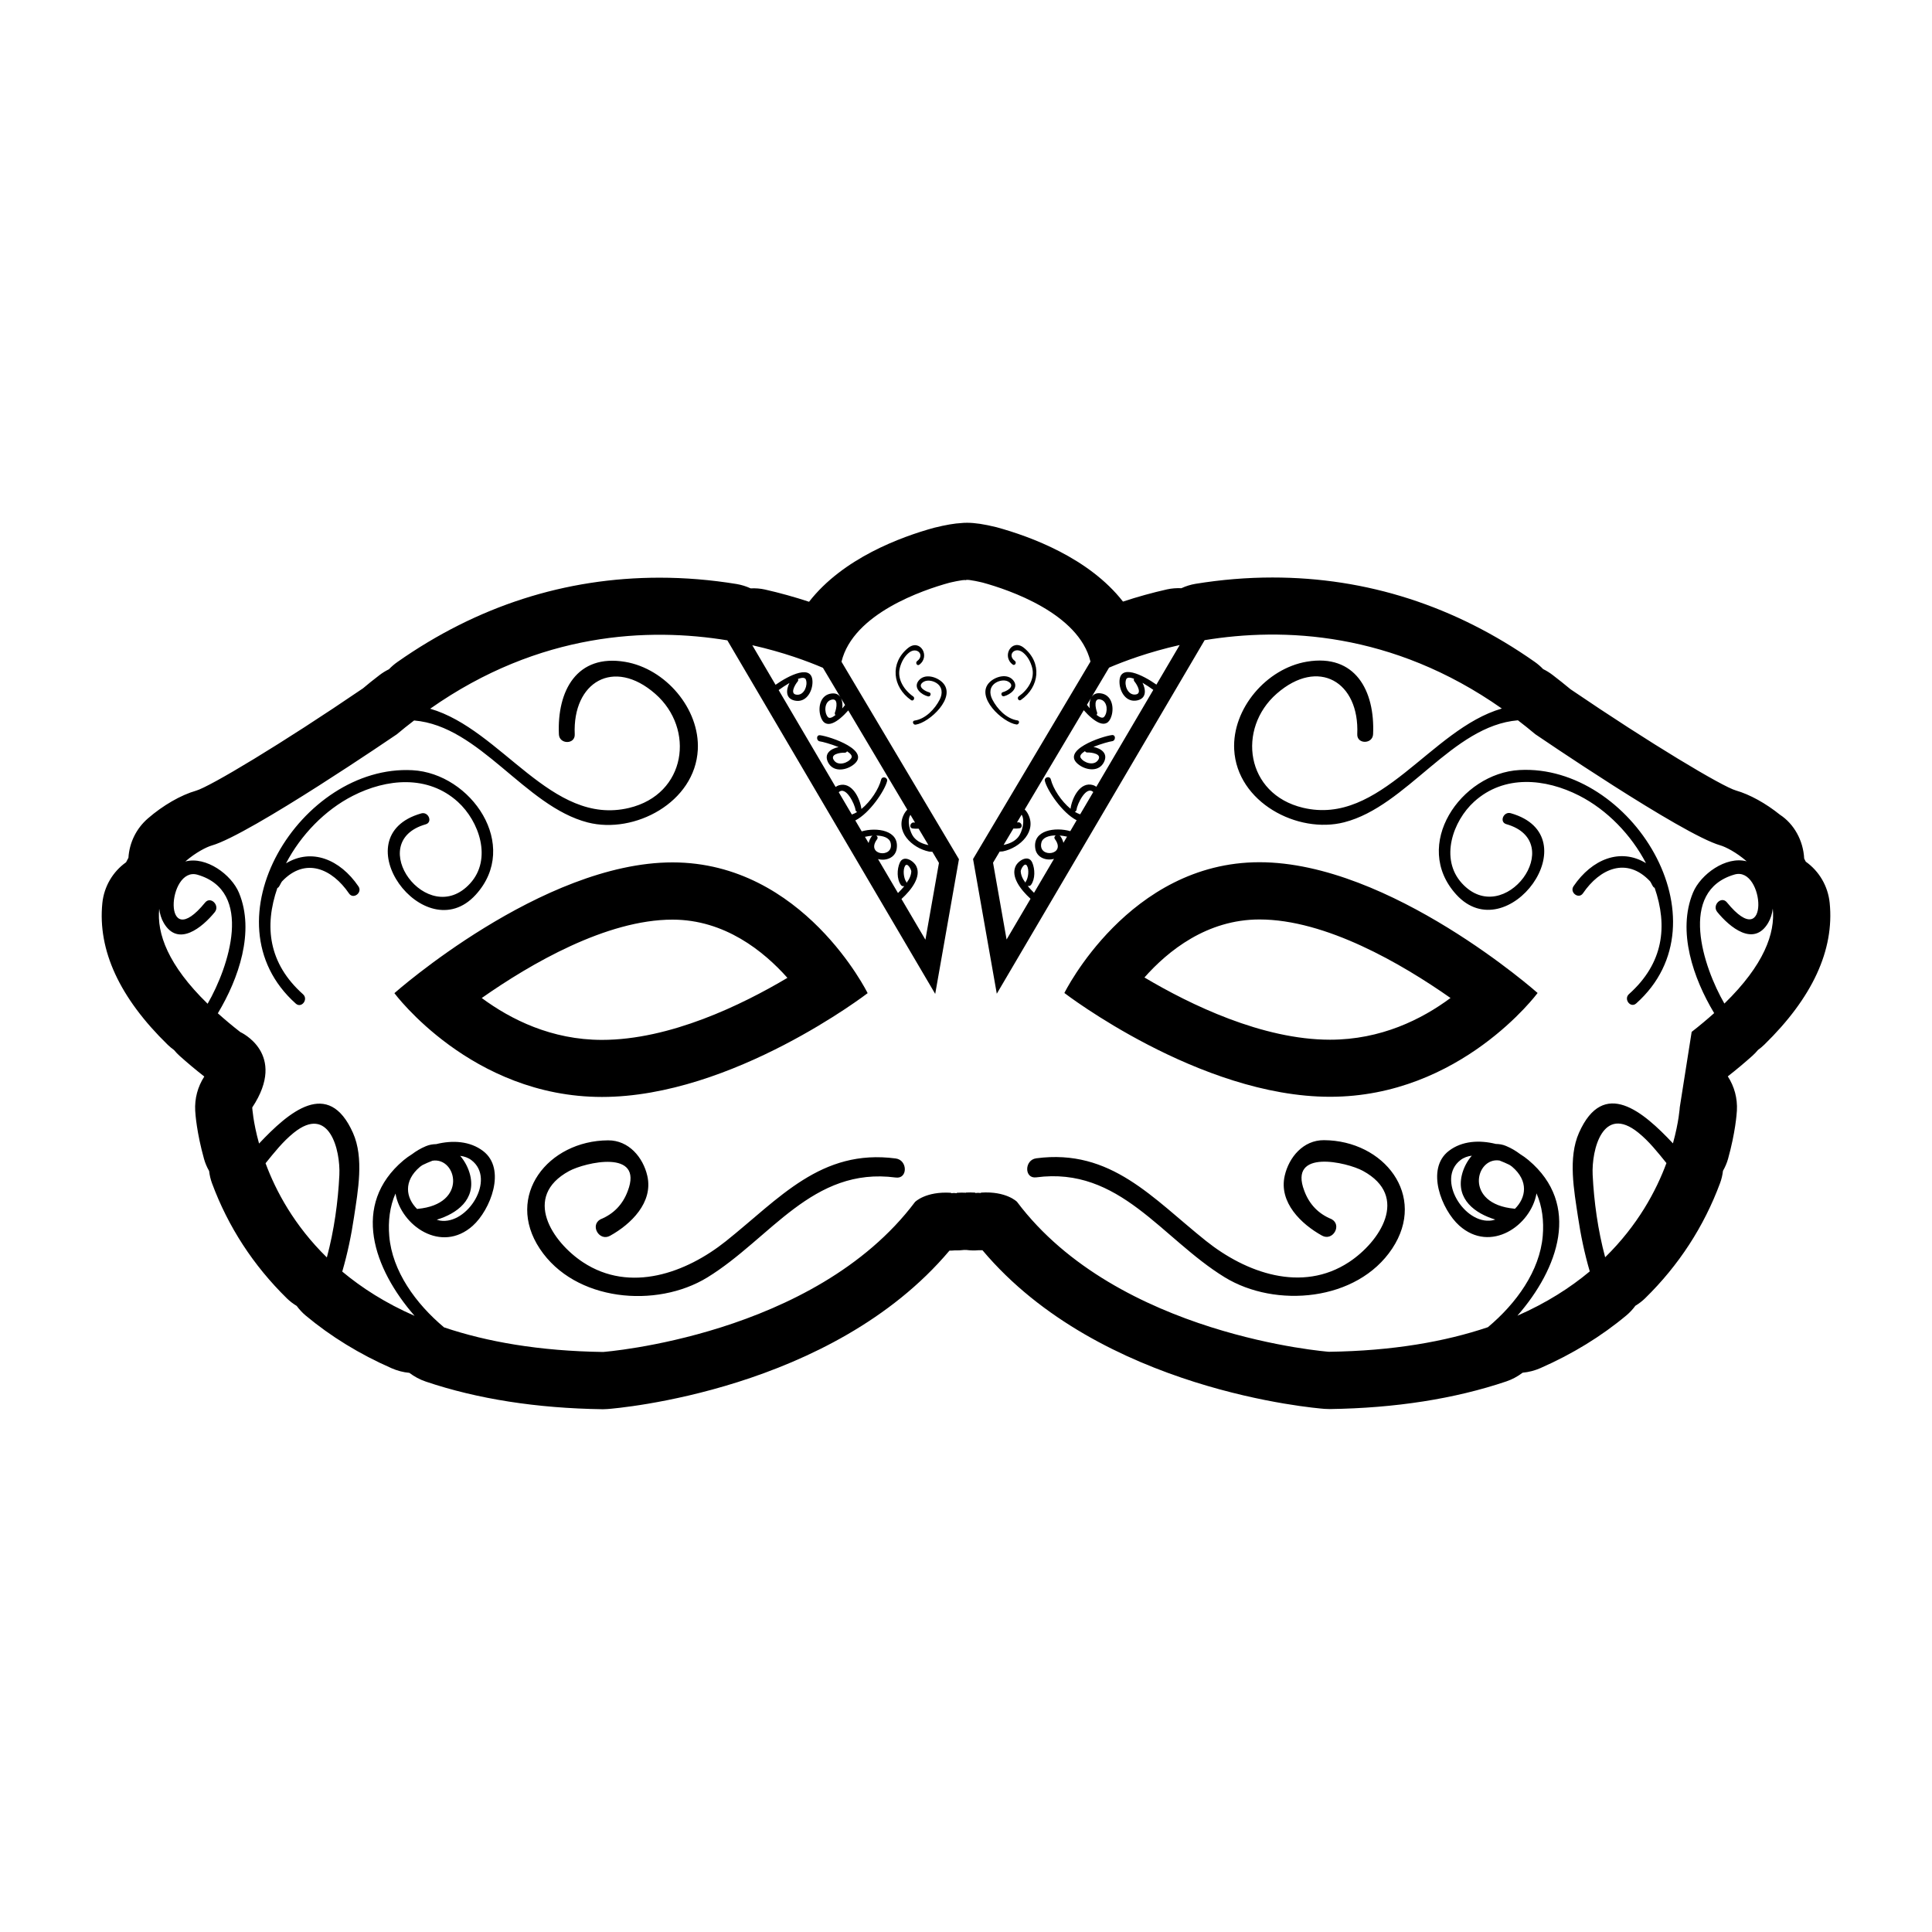 <?xml version="1.0" encoding="utf-8"?>
<!-- Generator: Adobe Illustrator 16.0.0, SVG Export Plug-In . SVG Version: 6.00 Build 0)  -->
<!DOCTYPE svg PUBLIC "-//W3C//DTD SVG 1.1//EN" "http://www.w3.org/Graphics/SVG/1.1/DTD/svg11.dtd">
<svg version="1.1" id="Layer_1" xmlns="http://www.w3.org/2000/svg" xmlns:xlink="http://www.w3.org/1999/xlink" x="0px" y="0px"
	 width="126px" height="126px" viewBox="0 0 126 126" enable-background="new 0 0 126 126" xml:space="preserve">
<path d="M53.479,48.352c0.145,0.017,0.708,0.168,1.211,0.371c-0.494,0.1-0.974,0.416-0.688,0.99c0.318,0.641,1.112,0.55,1.61,0.195
	c1.327-0.944-1.496-1.885-2.133-1.958C53.223,47.921,53.226,48.323,53.479,48.352z M55.242,48.999
	c0.228,0.146,0.367,0.297,0.279,0.438c-0.204,0.327-0.831,0.522-1.106,0.182c-0.357-0.438,0.398-0.542,0.67-0.53
	C55.165,49.092,55.211,49.051,55.242,48.999z M61.471,44.513c0.944,0.951-0.86,2.617-1.756,2.747
	c-0.174,0.024-0.249-0.241-0.073-0.266c0.719-0.104,1.329-0.752,1.644-1.37c0.205-0.402,0.177-0.836-0.226-1.087
	c-0.257-0.162-0.667-0.228-0.91-0.011c-0.327,0.295,0.236,0.572,0.443,0.624c0.173,0.042,0.1,0.309-0.073,0.266
	c-0.419-0.104-0.984-0.543-0.614-1.02C60.291,43.898,61.089,44.129,61.471,44.513z M30.66,57.615
	c1.457-1.597,0.583-4.063-0.798-5.318c-1.958-1.779-4.651-1.519-6.852-0.396c-1.816,0.926-3.388,2.547-4.357,4.404
	c1.668-1.012,3.518-0.269,4.724,1.502c0.278,0.407-0.335,0.873-0.615,0.462c-1.099-1.611-2.843-2.389-4.361-0.796
	c-0.091,0.096-0.203,0.439-0.31,0.434c-0.867,2.502-0.584,4.924,1.671,6.936c0.367,0.329-0.1,0.94-0.471,0.61
	c-6.037-5.387,0.348-15.615,7.607-15.222c3.835,0.207,7.064,4.905,4.125,8.125c-3.329,3.647-8.815-3.81-3.551-5.308
	c0.471-0.135,0.766,0.577,0.288,0.713C23.707,54.916,27.892,60.649,30.66,57.615z M59.418,45.66
	c-1.219-0.85-1.392-2.425-0.201-3.396c0.789-0.642,1.478,0.537,0.737,1.087c-0.143,0.106-0.281-0.134-0.14-0.238
	c0.526-0.39-0.014-0.969-0.539-0.542c-0.3,0.245-0.486,0.602-0.585,0.967c-0.205,0.749,0.282,1.475,0.868,1.884
	C59.702,45.523,59.564,45.763,59.418,45.66z M119.327,58.884c-0.11-1.091-0.684-2.066-1.559-2.688
	c-0.034-0.066-0.068-0.133-0.104-0.201c-0.059-1.186-0.67-2.267-1.578-2.859c-0.929-0.749-1.976-1.326-2.871-1.582
	c-0.889-0.254-5.578-3.057-10.786-6.6c-0.387-0.323-0.774-0.628-1.161-0.926c-0.196-0.152-0.407-0.283-0.63-0.392
	c-0.167-0.175-0.351-0.332-0.548-0.471c-5.194-3.65-10.949-5.502-17.104-5.502c-1.662,0-3.353,0.14-5.027,0.414
	c-0.308,0.052-0.613,0.146-0.912,0.284c-0.313-0.014-0.632,0.01-0.93,0.075c-0.975,0.22-1.924,0.483-2.879,0.798
	c-2.222-2.848-6.034-4.246-8.257-4.853c-0.812-0.198-1.401-0.287-1.912-0.287c-0.151,0-0.293,0.008-0.354,0.017
	c-0.459,0.023-1.035,0.12-1.793,0.308c-2.17,0.595-5.943,1.983-8.158,4.827c-0.953-0.314-1.901-0.577-2.878-0.799
	c-0.296-0.066-0.612-0.091-0.931-0.075c-0.298-0.137-0.603-0.231-0.912-0.283c-1.673-0.274-3.364-0.414-5.026-0.414
	c-6.154,0-11.909,1.851-17.103,5.501c-0.198,0.139-0.382,0.297-0.549,0.472c-0.223,0.108-0.434,0.24-0.631,0.392
	c-0.387,0.298-0.774,0.603-1.063,0.853c-5.305,3.616-9.994,6.419-10.884,6.673c-0.99,0.283-2.167,0.961-3.147,1.814
	c-0.752,0.654-1.202,1.571-1.265,2.562c-0.055,0.099-0.106,0.196-0.154,0.293c-0.869,0.618-1.437,1.585-1.547,2.662
	c-0.31,3.073,1.125,6.183,4.268,9.244c0.125,0.121,0.262,0.235,0.41,0.342c0.118,0.144,0.24,0.271,0.369,0.385
	c0.487,0.435,1.014,0.881,1.602,1.34c-0.431,0.667-0.636,1.438-0.593,2.23c0.012,0.223,0.096,1.424,0.576,3.147
	c0.074,0.266,0.183,0.523,0.331,0.784c0.034,0.286,0.097,0.549,0.188,0.797c1.051,2.838,2.694,5.364,4.886,7.512
	c0.188,0.183,0.399,0.346,0.639,0.491c0.175,0.238,0.367,0.444,0.583,0.625c1.639,1.369,3.526,2.527,5.611,3.441
	c0.371,0.162,0.758,0.263,1.155,0.299c0.325,0.248,0.685,0.439,1.074,0.571c3.362,1.134,7.234,1.74,11.527,1.801h0.035
	c0.095,0,0.189-0.004,0.279-0.012c0.603-0.044,14.604-1.193,22.306-10.331c0.118,0,0.226-0.006,0.339-0.015
	c0.207,0.005,0.417-0.003,0.625-0.03l0.128,0.003l0.021-0.001c0.257,0.035,0.521,0.041,0.788,0.017
	c0.085,0.005,0.169,0.003,0.253,0.001c7.7,9.151,21.714,10.3,22.307,10.345c0.09,0.007,0.179,0.01,0.342,0.012
	c4.275-0.061,8.147-0.667,11.509-1.801c0.375-0.127,0.724-0.31,1.069-0.57c0.397-0.036,0.794-0.139,1.16-0.3
	c2.084-0.914,3.972-2.071,5.611-3.441c0.215-0.181,0.408-0.387,0.583-0.625c0.241-0.146,0.452-0.309,0.639-0.492
	c2.191-2.146,3.834-4.673,4.885-7.511c0.092-0.248,0.155-0.511,0.188-0.796c0.148-0.261,0.258-0.52,0.332-0.785
	c0.479-1.723,0.563-2.925,0.576-3.146c0.043-0.795-0.161-1.564-0.593-2.23c0.587-0.459,1.114-0.905,1.602-1.34
	c0.128-0.115,0.25-0.242,0.369-0.385c0.148-0.107,0.286-0.222,0.412-0.345C118.202,65.066,119.637,61.957,119.327,58.884z
	 M72.331,43.541c0.977-0.418,2.565-1.014,4.605-1.474l-1.518,2.582c-0.854-0.607-2.462-1.436-2.407-0.12
	c0.026,0.612,0.443,1.293,1.143,1.152c0.629-0.127,0.583-0.701,0.358-1.152c0.257,0.149,0.508,0.319,0.703,0.463l-3.715,6.319
	c-0.062-0.041-0.125-0.083-0.206-0.107c-0.867-0.266-1.393,0.881-1.477,1.543c-0.608-0.498-1.133-1.304-1.286-1.918
	c-0.063-0.251-0.449-0.145-0.387,0.106c0.152,0.61,1.128,2.081,2.072,2.56L69.8,54.207c-0.955-0.279-2.484-0.086-2.278,1.151
	c0.097,0.576,0.707,0.795,1.216,0.656l-1.302,2.214c-0.144-0.147-0.292-0.293-0.412-0.454c0.076,0.019,0.161,0.012,0.219-0.068
	c0.279-0.384,0.26-1.037,0.077-1.452c-0.241-0.547-0.903-0.136-1.08,0.228c-0.328,0.677,0.296,1.52,0.969,2.134l-1.562,2.656
	l-0.883-5.008l0.431-0.725c0.07-0.01,0.146,0,0.215-0.015c1.106-0.226,2.277-1.325,1.599-2.503c-0.053-0.091-0.113-0.166-0.18-0.229
	l3.851-6.473c0.649,0.731,1.518,1.371,1.814,0.355c0.172-0.588-0.003-1.367-0.713-1.457c-0.3-0.039-0.482,0.072-0.592,0.245
	L72.331,43.541z M73.984,44.442c0.177,0.209,0.56,0.867-0.006,0.856c-0.438-0.009-0.668-0.624-0.536-0.986
	c0.057-0.155,0.262-0.139,0.516-0.048C73.936,44.32,73.933,44.382,73.984,44.442z M71.3,51.656l-0.855,1.453
	c-0.116-0.045-0.233-0.092-0.347-0.164c0.059-0.03,0.107-0.076,0.116-0.156C70.247,52.46,70.833,51.21,71.3,51.656z M69.589,54.564
	l-0.236,0.402c-0.039-0.152-0.104-0.303-0.204-0.44c-0.017-0.023-0.042-0.024-0.064-0.038C69.267,54.5,69.438,54.529,69.589,54.564z
	 M68.802,54.729c0.772,1.058-1.125,1.262-0.888,0.234c0.081-0.351,0.497-0.473,0.939-0.481
	C68.774,54.535,68.729,54.63,68.802,54.729z M66.896,57.503c-0.017,0.024-0.008,0.045-0.014,0.067
	c-0.044-0.064-0.093-0.127-0.132-0.191c-0.101-0.169-0.17-0.352-0.182-0.549c-0.007-0.122,0.251-0.619,0.405-0.374
	C67.132,56.711,67.066,57.271,66.896,57.503z M66.381,53.633c-0.021,0.002-0.035,0-0.055,0.002l0.3-0.504
	c0.244,0.367,0.032,1.148-0.214,1.454c-0.242,0.301-0.595,0.442-0.959,0.52l0.638-1.071c0.145,0.007,0.285,0.005,0.397-0.014
	C66.742,53.977,66.633,53.59,66.381,53.633z M71.545,46.445c-0.1-0.254-0.251-1.001,0.281-0.808
	c0.413,0.147,0.434,0.804,0.191,1.104c-0.104,0.13-0.292,0.048-0.504-0.12C71.552,46.576,71.574,46.52,71.545,46.445z
	 M71.071,46.193c-0.063-0.073-0.124-0.149-0.184-0.225l0.263-0.443C71.06,45.713,71.04,45.957,71.071,46.193z M54.849,45.537
	l0.264,0.443c-0.06,0.075-0.121,0.151-0.184,0.224C54.961,45.969,54.94,45.725,54.849,45.537z M53.67,43.553l1.143,1.921
	c-0.109-0.173-0.292-0.283-0.593-0.244c-0.708,0.09-0.884,0.869-0.713,1.457c0.297,1.016,1.166,0.376,1.814-0.356l3.851,6.474
	c-0.066,0.063-0.127,0.139-0.18,0.229c-0.679,1.178,0.492,2.277,1.598,2.504c0.069,0.014,0.146,0.004,0.216,0.014l0.43,0.725
	l-0.883,5.008l-1.562-2.656c0.673-0.615,1.297-1.456,0.969-2.134c-0.176-0.363-0.839-0.773-1.08-0.228
	c-0.184,0.415-0.203,1.068,0.077,1.452c0.058,0.08,0.143,0.087,0.22,0.068c-0.122,0.16-0.27,0.307-0.413,0.454l-1.302-2.215
	c0.509,0.139,1.12-0.079,1.215-0.656c0.206-1.236-1.323-1.43-2.278-1.15l-0.418-0.712c0.944-0.479,1.92-1.949,2.072-2.56
	c0.063-0.251-0.325-0.358-0.387-0.106c-0.153,0.613-0.677,1.42-1.286,1.918c-0.083-0.662-0.61-1.81-1.477-1.543
	c-0.082,0.024-0.144,0.066-0.206,0.107l-3.715-6.319c0.195-0.144,0.446-0.313,0.703-0.463c-0.224,0.451-0.27,1.024,0.359,1.151
	c0.7,0.142,1.117-0.54,1.143-1.151c0.056-1.315-1.552-0.488-2.407,0.119l-1.518-2.581C51.104,42.539,52.693,43.135,53.67,43.553z
	 M54.487,46.634c-0.212,0.168-0.4,0.249-0.504,0.12c-0.241-0.301-0.221-0.957,0.192-1.105c0.532-0.192,0.381,0.555,0.281,0.809
	C54.426,46.531,54.449,46.588,54.487,46.634z M59.514,54.03c0.113,0.019,0.252,0.021,0.397,0.015l0.638,1.071
	c-0.364-0.077-0.718-0.219-0.959-0.52c-0.246-0.306-0.458-1.088-0.214-1.454l0.299,0.504c-0.019-0.003-0.033,0-0.054-0.003
	C59.367,53.601,59.259,53.988,59.514,54.03z M59.028,56.468c0.153-0.245,0.412,0.252,0.405,0.374
	c-0.012,0.197-0.082,0.38-0.182,0.548c-0.039,0.065-0.088,0.129-0.132,0.192c-0.005-0.023,0.002-0.044-0.014-0.067
	C58.934,57.281,58.869,56.722,59.028,56.468z M57.147,54.494c0.442,0.009,0.858,0.131,0.939,0.481
	c0.236,1.026-1.661,0.823-0.889-0.235C57.271,54.642,57.227,54.547,57.147,54.494z M56.916,54.5
	c-0.021,0.013-0.047,0.015-0.064,0.038c-0.1,0.138-0.166,0.288-0.204,0.44l-0.237-0.402C56.562,54.541,56.733,54.512,56.916,54.5z
	 M55.556,53.121l-0.855-1.454c0.468-0.445,1.053,0.805,1.087,1.134c0.008,0.08,0.057,0.126,0.115,0.156
	C55.788,53.029,55.672,53.076,55.556,53.121z M52.043,44.276c0.254-0.091,0.459-0.107,0.516,0.049
	c0.133,0.361-0.097,0.976-0.536,0.984c-0.566,0.012-0.183-0.647-0.007-0.856C52.068,44.393,52.065,44.332,52.043,44.276z
	 M13.54,65.462c-2.592-2.524-3.319-4.593-3.157-6.196c0.04,0.336,0.137,0.656,0.301,0.934c0.939,1.592,2.512,0.282,3.32-0.709
	c0.359-0.439-0.266-1.071-0.628-0.628c-2.832,3.473-2.467-2.389-0.498-1.816C16.581,58.119,14.915,63.082,13.54,65.462z
	 M22.132,76.632c-0.084,1.743-0.341,3.61-0.815,5.375c-2.125-2.081-3.324-4.322-3.998-6.143c0.57-0.705,1.133-1.418,1.832-1.982
	C21.471,72.006,22.209,75.008,22.132,76.632z M63.009,80.277l0-0.003c0,0,0,0,0,0V80.277z M104.684,81.995
	c-0.474-1.765-0.73-3.631-0.815-5.375c-0.078-1.624,0.661-4.626,2.981-2.749c0.698,0.564,1.26,1.277,1.831,1.982
	C108.008,77.673,106.809,79.914,104.684,81.995z M109.55,72.216c0,0-0.052,0.937-0.445,2.351c-1.938-2.06-4.522-4.299-6.126-0.693
	c-0.729,1.64-0.32,3.787-0.068,5.482c0.176,1.185,0.426,2.39,0.769,3.561c-1.276,1.066-2.828,2.06-4.718,2.888
	c2.673-3.063,4.164-7.247,0.725-10.142c-0.17-0.144-0.358-0.278-0.558-0.402c-0.255-0.192-0.545-0.372-0.906-0.523
	c-0.23-0.098-0.452-0.129-0.669-0.133c-1.068-0.267-2.204-0.203-3.058,0.448c-1.547,1.18-0.469,3.856,0.675,4.879
	c2.053,1.832,4.678-0.02,5.036-2.104c0.373,0.841,0.489,1.815,0.406,2.779c-0.197,2.284-1.722,4.397-3.575,5.949
	c-2.79,0.941-6.199,1.546-10.37,1.604c0,0-13.77-1.034-20.345-9.784c0,0-0.695-0.706-2.351-0.597v0.027
	c-0.066-0.009-0.122-0.007-0.186-0.014c-0.064,0.007-0.12,0.005-0.187,0.014v-0.027c-0.217-0.015-0.415-0.013-0.599-0.004v0.012
	c-0.185-0.009-0.382-0.011-0.599,0.004v0.027c-0.066-0.009-0.122-0.008-0.187-0.014c-0.063,0.006-0.119,0.005-0.186,0.014v-0.027
	c-1.656-0.109-2.351,0.597-2.351,0.597c-6.574,8.749-20.345,9.784-20.345,9.784c-4.17-0.059-7.581-0.664-10.371-1.604
	c-1.852-1.552-3.378-3.665-3.574-5.949c-0.083-0.964,0.033-1.939,0.406-2.779c0.358,2.083,2.983,3.935,5.036,2.104
	c1.144-1.023,2.222-3.7,0.675-4.879c-0.854-0.651-1.989-0.715-3.057-0.448c-0.217,0.004-0.438,0.036-0.669,0.133
	c-0.36,0.15-0.65,0.331-0.906,0.523c-0.2,0.124-0.388,0.258-0.558,0.401c-3.439,2.896-1.948,7.078,0.725,10.143
	c-1.89-0.828-3.441-1.821-4.718-2.888c0.342-1.171,0.593-2.376,0.768-3.561c0.252-1.696,0.662-3.844-0.068-5.482
	c-1.604-3.605-4.188-1.366-6.126,0.693c-0.394-1.413-0.445-2.351-0.445-2.351c2.33-3.52-0.777-4.919-0.777-4.919
	c-0.542-0.421-1.024-0.829-1.47-1.228c0.005-0.009,0.013-0.012,0.018-0.02c1.333-2.225,2.416-5.304,1.365-7.835
	c-0.494-1.19-2.144-2.4-3.5-2.042c0.687-0.598,1.393-0.947,1.724-1.042c2.488-0.71,12.063-7.248,12.063-7.248
	c0.377-0.318,0.755-0.616,1.133-0.906c4.285,0.353,7.222,5.597,11.327,6.651c3.044,0.781,6.996-1.308,7.176-4.743
	c0.14-2.663-2.104-5.29-4.741-5.732c-3.148-0.529-4.445,1.885-4.318,4.729c0.03,0.663,1.063,0.667,1.033,0
	c-0.152-3.413,2.537-5.016,5.248-2.646c2.609,2.28,2.042,6.553-1.71,7.445c-5.066,1.206-8.297-5.119-12.966-6.471
	c7.155-5.029,14.289-5.297,19.382-4.459L60.992,64.82l1.548-8.784l-7.66-12.879c0.762-3.152,5.348-4.689,7.024-5.148
	c0,0,0.921-0.226,1.095-0.173v-0.012c0.174-0.053,1.095,0.173,1.095,0.173c1.677,0.459,6.262,1.996,7.024,5.148L63.46,56.024
	l1.548,8.784L78.563,41.75c5.093-0.838,12.227-0.57,19.382,4.459c-4.669,1.352-7.9,7.677-12.967,6.471
	c-3.752-0.893-4.318-5.165-1.709-7.445c2.711-2.369,5.4-0.767,5.248,2.646c-0.03,0.666,1.003,0.663,1.033,0
	c0.127-2.844-1.17-5.258-4.318-4.729c-2.636,0.442-4.88,3.069-4.741,5.732c0.18,3.437,4.132,5.525,7.176,4.743
	c4.105-1.055,7.042-6.299,11.328-6.651c0.378,0.29,0.755,0.588,1.132,0.907c0,0,9.575,6.537,12.063,7.247
	c0.331,0.095,1.037,0.444,1.724,1.043c-1.356-0.359-3.007,0.851-3.5,2.041c-1.051,2.532,0.031,5.61,1.365,7.835
	c0.005,0.008,0.013,0.012,0.018,0.02c-0.446,0.398-0.929,0.807-1.471,1.228 M97.517,79.535c-0.07,0.017-0.134,0.046-0.207,0.057
	c-1.805,0.299-3.671-2.707-2.055-3.939c0.212-0.162,0.463-0.249,0.732-0.283c-0.311,0.362-0.541,0.81-0.649,1.262
	C94.956,78.213,96.193,79.139,97.517,79.535z M97.793,75.686c0.233,0.09,0.452,0.186,0.634,0.275
	c0.004,0.002,0.007,0.004,0.01,0.005c0.059,0.042,0.117,0.07,0.176,0.121c1.099,0.934,0.917,2.027,0.183,2.751
	c-0.012-0.002-0.02-0.009-0.034-0.011C95.46,78.523,96.219,75.444,97.793,75.686z M30.663,76.642
	c-0.109-0.452-0.339-0.898-0.649-1.261c0.269,0.034,0.52,0.121,0.732,0.282c1.616,1.233-0.25,4.238-2.055,3.94
	c-0.072-0.012-0.137-0.04-0.207-0.058C29.807,79.149,31.044,78.224,30.663,76.642z M27.239,78.839
	c-0.014,0.001-0.022,0.009-0.034,0.01c-0.734-0.723-0.916-1.816,0.183-2.75c0.059-0.051,0.117-0.08,0.175-0.121
	c0.003-0.001,0.006-0.003,0.01-0.005c0.182-0.09,0.4-0.186,0.634-0.275C29.782,75.456,30.54,78.535,27.239,78.839z M112.46,65.45
	c-1.375-2.38-3.041-7.343,0.662-8.416c1.97-0.571,2.334,5.29-0.498,1.816c-0.362-0.443-0.987,0.189-0.628,0.628
	c0.808,0.991,2.38,2.301,3.32,0.709c0.164-0.277,0.261-0.598,0.301-0.934C115.78,60.857,115.053,62.926,112.46,65.45z M66.046,43.34
	c-0.741-0.55-0.052-1.729,0.736-1.087c1.191,0.971,1.018,2.546-0.201,3.396c-0.146,0.103-0.284-0.137-0.14-0.237
	c0.587-0.41,1.073-1.136,0.869-1.885c-0.1-0.365-0.286-0.722-0.586-0.966c-0.525-0.428-1.065,0.151-0.539,0.541
	C66.326,43.206,66.189,43.445,66.046,43.34z M64.53,44.502c0.382-0.385,1.18-0.615,1.565-0.117c0.37,0.477-0.195,0.916-0.614,1.02
	c-0.173,0.043-0.246-0.223-0.073-0.266c0.208-0.052,0.77-0.329,0.443-0.623c-0.243-0.218-0.653-0.151-0.91,0.01
	c-0.403,0.252-0.43,0.684-0.226,1.087c0.315,0.618,0.925,1.266,1.644,1.37c0.175,0.024,0.101,0.29-0.073,0.266
	C65.39,47.119,63.585,45.452,64.53,44.502z M70.388,49.896c0.499,0.355,1.292,0.445,1.61-0.195c0.286-0.574-0.194-0.891-0.688-0.99
	c0.503-0.203,1.066-0.354,1.211-0.37c0.254-0.029,0.257-0.432,0-0.402C71.884,48.012,69.06,48.952,70.388,49.896z M71.586,49.606
	c-0.275,0.342-0.902,0.146-1.106-0.182c-0.088-0.141,0.051-0.292,0.279-0.437c0.03,0.052,0.077,0.092,0.156,0.088
	C71.188,49.065,71.943,49.168,71.586,49.606z M56.585,64.771c0,0-4.201-8.528-12.725-8.528c-8.522,0-18.138,8.528-18.138,8.528
	s5.013,6.769,13.537,6.769C47.781,71.54,56.585,64.771,56.585,64.771z M43.86,59.976c3.401,0,5.948,2.059,7.493,3.797
	c-2.972,1.766-7.667,4.046-12.094,4.046c-3.28,0-5.942-1.326-7.841-2.731C34.606,62.853,39.55,59.976,43.86,59.976z M69.416,64.76
	c0,0,8.804,6.769,17.326,6.769c8.523,0,13.537-6.769,13.537-6.769s-9.616-8.528-18.138-8.528
	C73.617,56.231,69.416,64.76,69.416,64.76z M86.742,67.807c-4.415,0-9.123-2.288-12.104-4.059c1.532-1.732,4.07-3.783,7.503-3.783
	c4.317,0,9.267,2.883,12.458,5.121C92.713,66.485,90.055,67.807,86.742,67.807z M90.795,81.429
	c-2.284,3.443-7.605,3.906-10.925,1.87c-4.127-2.531-6.845-7.236-12.289-6.515c-0.792,0.105-0.782-1.139,0-1.242
	c4.885-0.648,7.595,2.615,11.078,5.393c2.589,2.063,6.238,3.405,9.32,1.376c1.996-1.314,3.987-4.278,0.905-5.951
	c-1.035-0.562-4.883-1.458-3.819,1.309c0.327,0.878,0.919,1.492,1.778,1.842c0.701,0.389,0.074,1.462-0.627,1.072
	c-1.353-0.749-2.829-2.164-2.43-3.907c0.275-1.203,1.208-2.325,2.558-2.317C90.254,74.38,93.092,77.966,90.795,81.429z
	 M106.709,65.441c-0.371,0.33-0.838-0.281-0.471-0.609c2.255-2.013,2.538-4.435,1.671-6.937c-0.107,0.007-0.218-0.338-0.31-0.434
	c-1.518-1.593-3.263-0.815-4.361,0.796c-0.28,0.412-0.893-0.055-0.615-0.462c1.206-1.77,3.055-2.514,4.724-1.502
	c-0.969-1.857-2.542-3.478-4.357-4.404c-2.201-1.123-4.894-1.384-6.852,0.396c-1.382,1.255-2.255,3.722-0.798,5.318
	c2.769,3.035,6.953-2.699,2.9-3.853c-0.479-0.137-0.184-0.848,0.288-0.714c5.264,1.498-0.222,8.955-3.551,5.308
	c-2.938-3.22,0.291-7.918,4.125-8.125C106.362,49.826,112.746,60.054,106.709,65.441z M58.42,76.796
	c-5.444-0.722-8.162,3.983-12.289,6.515c-3.32,2.036-8.642,1.573-10.925-1.87c-2.297-3.463,0.542-7.05,4.452-7.071
	c1.35-0.009,2.283,1.114,2.558,2.316c0.399,1.744-1.077,3.159-2.43,3.908c-0.701,0.389-1.328-0.685-0.627-1.072
	c0.859-0.351,1.452-0.964,1.779-1.842c1.063-2.767-2.785-1.87-3.82-1.309c-3.082,1.673-1.091,4.637,0.905,5.951
	c3.081,2.028,6.73,0.688,9.319-1.376c3.483-2.777,6.193-6.041,11.078-5.393C59.203,75.657,59.212,76.901,58.42,76.796z"/>
</svg>
